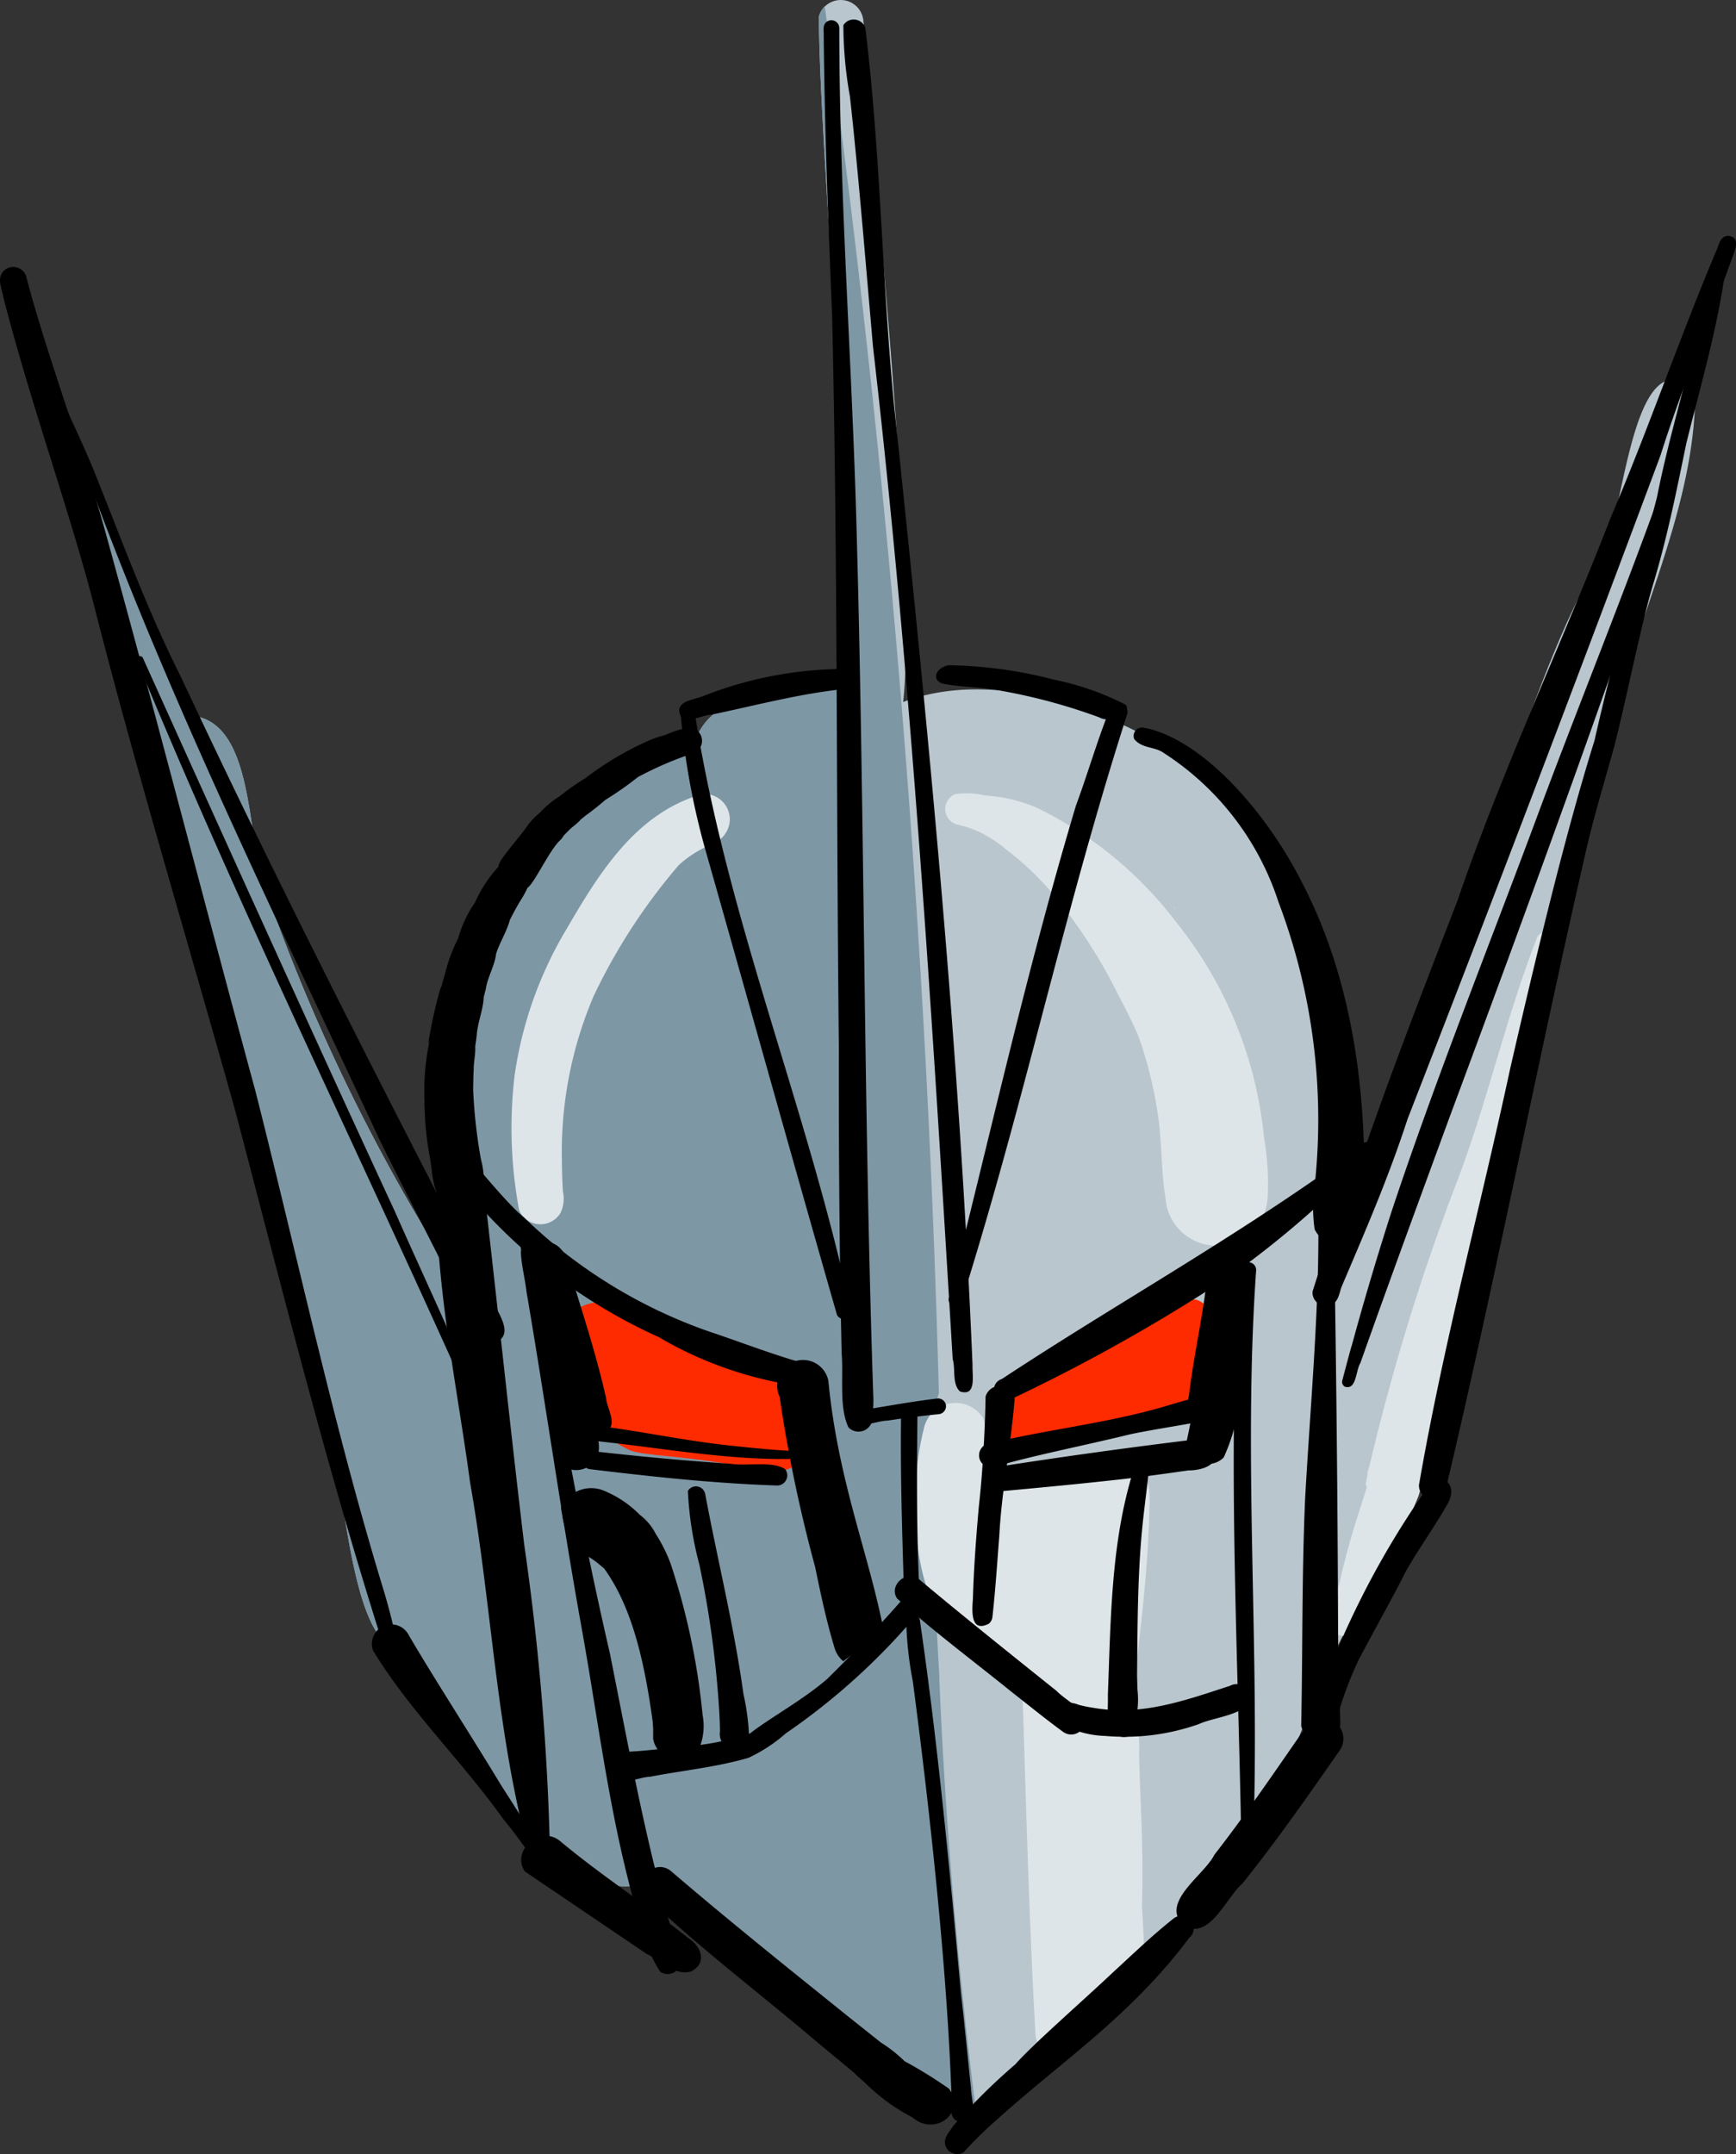 <svg xmlns="http://www.w3.org/2000/svg" xmlns:xlink="http://www.w3.org/1999/xlink" width="82.602" height="102.465" viewBox="0 0 82.602 102.465">
  <rect x="0" y="0" width="82.602" height="102.465" fill="#333333" stroke="none"/>
  <defs>
    <clipPath id="clip-path">
      <rect id="Rectangle_1005" data-name="Rectangle 1005" width="82.602" height="102.465" fill="none"/>
    </clipPath>
  </defs>
  <g id="Group_17206" data-name="Group 17206" clip-path="url(#clip-path)">
    <path id="Path_81861" data-name="Path 81861" d="M80.668,18.543c-3.232-2.788-3.43,7.243-4.658,8.333-2.644,3.87-6.553,17.315-7.281,19.207-1.133,2.933-3.144,7.726-4.654,11.1-.171-6.872-1.015-14.309-5.882-19.562-3.376-3.2-10.242-6.126-15.22-4.227.714-6.268-1.7-27.863-1.879-32.327l-.009.021A1.081,1.081,0,0,0,38.966.78c-.018,5.33,1.741,26.842,1.717,31.529-2.455.489-7.032.212-7.678,3.24-10.734,2.96-13.012,15.314-11.6,24.857a88.757,88.757,0,0,1-8.825-18.237c-.887-2.361-.416-8.289-3.841-8.131-1.4-3.618-2.8-7.164-4.076-10.833C1.519,20.66,7.04,34.27,7.463,35.118c-.174,3.955,1.466,6.84,2.407,11.046,1.418,4.547,2.139,9.329,3.946,13.746,0,2.279,1.247,4.544,1.494,6.857,1.1,2.2,1.159,12.5,4.139,11.613q.207.3.443.575c.082,1.453,7.419,12.83,10.922,10.446,2.825,1.7,12.449,11.734,14.96,10.693,3.7,1.486,6.988-6.2,9.362-7.62.859-.883,4.4-2.473,2.529-3.59,3.932-3.283,4.3-8.131,6.973-12.368,5.289-8.623,6.422-18.92,9.035-28.523,1.183-4.424,2.088-9.489,2.854-12.98,1.251-5.45,4.184-10.937,4.132-16.46" fill="#b9c6ce"/>
    <path id="Path_81862" data-name="Path 81862" d="M44.7,79.767a123.2,123.2,0,0,1-.141-12.949,1.652,1.652,0,0,1,.115-.533A598.121,598.121,0,0,0,39.242.295a1.058,1.058,0,0,0-.276.485c-.021,5.332,1.741,26.843,1.716,31.528-2.454.49-7.031.213-7.678,3.24-10.733,2.959-13.012,15.316-11.6,24.859A88.8,88.8,0,0,1,12.582,42.17c-.886-2.361-.417-8.29-3.841-8.131-1.4-3.62-2.8-7.164-4.077-10.833-3.141-2.547,2.379,11.064,2.8,11.912-.176,3.954,1.466,6.841,2.406,11.047,1.419,4.547,2.14,9.329,3.946,13.746,0,2.279,1.249,4.544,1.495,6.856,1.094,2.2,1.159,12.5,4.139,11.612.139.2.285.388.442.575.082,1.453,7.42,12.83,10.923,10.447,2.827,1.7,12.45,11.734,14.959,10.692a2.591,2.591,0,0,0,.643.167c-.851-6.807-1.447-13.636-1.725-20.483" fill="#7e97a5"/>
    <path id="Path_81863" data-name="Path 81863" d="M54.261,70.017a1.455,1.455,0,0,0-1.955-.089,1.6,1.6,0,0,0-.8.019c-.312.023-.622.053-.934.085-.372.03-.746.06-1.119.085a4.819,4.819,0,0,0-1.692.1,1.949,1.949,0,0,0-.62.146c-.048,0-.1.006-.146.008a6.688,6.688,0,0,0-.2-2.889A1.548,1.548,0,0,0,43.948,68c-.676,2.68-.628,7.048,1.035,9.349A14.329,14.329,0,0,0,48.117,80.2a6.5,6.5,0,0,0,3.641,1.654c2.02-.048,2.3-2.314,2.456-3.9.213-1.886.4-3.771.46-5.668,0-.764.2-1.68-.413-2.27" fill="#dee5e8"/>
    <path id="Path_81864" data-name="Path 81864" d="M32.942,37.925c-2.893,1.049-4.543,3.794-6.019,6.324a18.69,18.69,0,0,0-2.433,6.876,21.171,21.171,0,0,0,.212,6.439,1.107,1.107,0,0,0,1.967.132,1.571,1.571,0,0,0,.115-1.017c-.031-.493-.045-.988-.048-1.483a18.842,18.842,0,0,1,1.512-7.818,27.869,27.869,0,0,1,4.05-6.227,5.3,5.3,0,0,1,1.219-.832c.329-.2.753-.292.969-.63a1.2,1.2,0,0,0-1.548-1.765" fill="#dee5e8"/>
    <path id="Path_81865" data-name="Path 81865" d="M60.122,53.989c.03.22.059.44.089.661-.02-.156-.04-.311-.059-.466a19.375,19.375,0,0,0-4.177-10.308,18.47,18.47,0,0,0-6.608-5.438A7.277,7.277,0,0,0,47,37.851a.356.356,0,0,0-.073-.01h-.048a3.806,3.806,0,0,0-1.446-.061.766.766,0,0,0,.09,1.435,5.072,5.072,0,0,1,1.888.838c.07.047.139.1.207.145l.042.033c.089.076.216.175.3.243a14.034,14.034,0,0,1,2.633,2.662,24.756,24.756,0,0,1,2.158,3.3c.48.935.987,1.857,1.407,2.82a19.7,19.7,0,0,1,.988,4.139c.008.069.016.149.027.243.106,1.125.106,2.26.288,3.379a2.377,2.377,0,0,0,.053.345v.014a.278.278,0,0,0,.01.055l-.008-.052a2.436,2.436,0,0,0,4.806-.585,12.435,12.435,0,0,0-.2-2.8" fill="#dee5e8"/>
    <path id="Path_81866" data-name="Path 81866" d="M74.016,44.563a.5.5,0,0,0-.911.115c-1.439,3.71-2.307,7.611-3.705,11.337a104.608,104.608,0,0,0-4.239,13.721c-.042.131-.086.279-.115.353.01,0,.025.01.037.012-.033.17-.073.333-.1.506a.576.576,0,0,0,.06.125c-.359,1.121-.731,2.239-1.02,3.38-.107.39-.2.786-.287,1.18a9.923,9.923,0,0,0-.46,1.876.649.649,0,0,0,1.041.512,3.233,3.233,0,0,0,.575-1.665c.06-.191.123-.384.184-.575a.935.935,0,0,0,.433-.575l.012-.033a.6.6,0,0,0,.246-.126,2.07,2.07,0,0,0,.474-.772c.433-.92.876-1.831,1.254-2.775.592-1.916.835-3.929,1.281-5.885a34,34,0,0,0,1.15-3.237,57.611,57.611,0,0,0,2.033-8.853c.2-.864.459-1.712.735-2.553A.48.48,0,0,0,72.5,50.1c.247-.875.494-1.751.73-2.629.254-.85.541-1.689.837-2.529a.5.5,0,0,0-.05-.386" fill="#dee5e8"/>
    <path id="Path_81867" data-name="Path 81867" d="M54.333,90.675c.092-2.391-.067-4.8-.135-7.192a7.673,7.673,0,0,0-.024-1.072v-.023a2.3,2.3,0,0,0-.088-.41.982.982,0,0,0-.805-.63c-.147-.7-.452-1.3-1.265-1.347a1.211,1.211,0,0,0-1.177,1.09,2.47,2.47,0,0,0-.274-.592.936.936,0,0,0-.133-.11c0-.154-.008-.306-.01-.459a.9.9,0,0,0-1.791-.065v.065c.192,5.633.322,11.278.644,16.9a.942.942,0,0,0,1.036.835,1.045,1.045,0,0,0,.175-.036c.736-.2.745-1.009.746-1.655a.986.986,0,0,0,.23-.015c.8-.115,1.006-.817,1.079-1.544a1.24,1.24,0,0,0,.977-.822c.015-.009.031-.014.046-.023a1,1,0,0,0,.59-.393,1.589,1.589,0,0,0,.255-1.093c-.015-.472-.043-.941-.074-1.412" fill="#dee5e8"/>
    <path id="Path_81868" data-name="Path 81868" d="M55.887,43.234c-.009-.034-.021-.07-.031-.1V43.1c.016.053.03.1.037.129" fill="#f0fdff"/>
    <path id="Path_81869" data-name="Path 81869" d="M47.862,66.19h-.015l.033-.023a1.407,1.407,0,0,1,.219-.141c.125-.168.245-.336.38-.494,1.37-1.609,3.539-2.069,5.4-2.9.98-.33,2.012-1.029,3.07-.8a1.093,1.093,0,0,1,.69.73,1.352,1.352,0,0,1,.245,1.4c-.618,1.15-.313.6-.888,1.643l-.014.015a1.963,1.963,0,0,1-.31.425,1.375,1.375,0,0,1-.248.673,2.152,2.152,0,0,1-1.4.728c-.322.115-1.438.486-1.725.569-1.755.521-4.886,1.308-5.339.586a1.527,1.527,0,0,1-.115-2.4" fill="#ff2b00"/>
    <path id="Path_81870" data-name="Path 81870" d="M27.935,62.043a1.668,1.668,0,0,1,.586-.091c.853-.239,3.124.983,4.769,1.859.416.22.819.46,1.225.69h.04a2.02,2.02,0,0,1,.943.115,2.081,2.081,0,0,1,1.053.783,2.321,2.321,0,0,1,2.513,1.883,2.388,2.388,0,0,1-3.149,2.6v.005l-.115-.052c-.115-.013-.219-.025-.33-.04-2.921-.587-5.077-.533-5.6-.861a4.686,4.686,0,0,1-1.364-.984,7.528,7.528,0,0,1-1.629-2.81,2.077,2.077,0,0,1,.6-2.875,2.052,2.052,0,0,1,.468-.229" fill="#ff2b00"/>
    <path id="Path_81871" data-name="Path 81871" d="M32.389,33.992a.352.352,0,0,1,.689.038c1.54,9.754,5.316,18.587,7.418,28.324a.354.354,0,0,1-.672.187c-2.169-7.561-4.124-14.6-6.264-22.129a34.905,34.905,0,0,1-1.171-6.42"/>
    <path id="Path_81872" data-name="Path 81872" d="M33.56,33.072a18.4,18.4,0,0,1,6.5-1.25c.448.115.42.92-.031.968-2.08.23-4.11.773-6.156,1.2-.434.011-1.131.437-1.479.07-.377-.761.783-.775,1.161-.993"/>
    <path id="Path_81873" data-name="Path 81873" d="M40.046,64.291c-.107-4.838-.141-9.678-.132-14.517-.127-11.589-.05-23.183-.32-34.769-.183-4.441-.36-8.884-.4-13.325.01-.214-.059-.45.107-.615a.377.377,0,0,1,.635.276c0,8.132.634,16.243.836,24.374.37,13.52.324,27.048.776,40.566a6.222,6.222,0,0,1-.085,1.416.67.67,0,0,1-.881.346.69.69,0,0,1-.208-.143c-.47-.968-.224-2.5-.334-3.6"/>
    <path id="Path_81874" data-name="Path 81874" d="M45.334,64.693C44.362,48.513,43.379,32.42,41.54,16.5c-.335-3.823-.726-8.592-1.1-11.918a19.238,19.238,0,0,1-.31-3.386.581.581,0,0,1,1.046.144c.728,5.946.788,11.957,1.362,17.918,1.609,15.19,3.1,30.4,3.737,45.678-.02.5.2,1.512-.6,1.25-.371-.352-.213-1.022-.333-1.5"/>
    <path id="Path_81875" data-name="Path 81875" d="M51.2,38.306c.585-1.574,1.047-3.225,1.686-4.763a.447.447,0,0,1,.73.483c-3.037,9.469-4.858,18.377-7.907,28.03a.334.334,0,0,1-.569-.276c1.986-7.818,3.686-15.543,6.059-23.473"/>
    <path id="Path_81876" data-name="Path 81876" d="M47.674,65.592c5.205-3.432,10.578-6.417,15.966-10.248.46-.239.934-.958,1.39-1.021a.33.33,0,0,1,.162.585,45.143,45.143,0,0,1-6.486,5.669A84.543,84.543,0,0,1,48.013,66.6a.531.531,0,1,1-.38-.992.352.352,0,0,1,.046-.015"/>
    <path id="Path_81877" data-name="Path 81877" d="M46.291,76.075c.043-1.475.153-2.946.284-4.415.218-1.925.307-4.192.32-5.23a.714.714,0,0,1,1.386.076c-.167,2.184-.616,4.342-.732,6.531-.1,1.3-.184,2.6-.329,3.892a.476.476,0,0,1-.177.311c-.874.434-.793-.615-.752-1.165"/>
    <path id="Path_81878" data-name="Path 81878" d="M38.008,65.484a.556.556,0,0,1,1.1-.156c.378,3.552,1.077,7.059,1.664,10.577a.8.8,0,0,1-.067.7.583.583,0,0,1-1.035-.26c-.535-3.625-1.264-7.221-1.664-10.864"/>
    <path id="Path_81879" data-name="Path 81879" d="M20.438,53.712c-.025.035-.018.018.059-.115a.337.337,0,0,1,.053-.046c.005,0,.008-.015.013-.019l-.012.018a.377.377,0,0,1,.271-.092c-.041-.01-.049-.012.01,0a.4.4,0,0,1,.085.015h.027l.013.014a.308.308,0,0,1,.069.032.485.485,0,0,0-.063-.025c1.209,1.323,3,3.626,3.98,4.426a24,24,0,0,0,8.815,5.423c1.44.48,2.858,1.035,4.318,1.454a.621.621,0,0,1,.009,1.141A18.149,18.149,0,0,1,31.341,63.6a25.557,25.557,0,0,1-10.092-8.163,4.209,4.209,0,0,1-.825-1.527.42.42,0,0,1,.016-.2"/>
    <path id="Path_81880" data-name="Path 81880" d="M56.569,66.4c.23-1.963.7-3.894.891-5.864.029-.2,0-.43.176-.562a.393.393,0,0,1,.632.351c-.2,2.218-.378,4.44-.77,6.633a.523.523,0,0,1-.383.517c-.712.141-.68-.6-.548-1.073"/>
    <path id="Path_81881" data-name="Path 81881" d="M46.93,68.7c2.775-.69,5.641-.977,8.393-1.773-.169.053.837-.251,1.1-.321.394-.087.914-.314,1.22.057.444.69-.384.962-.94,1.034-.975.177-1.954.325-2.925.528-2.059.508-4.86,1.061-6.384,1.533a.578.578,0,1,1-.46-1.061"/>
    <path id="Path_81882" data-name="Path 81882" d="M47.5,69.768q4.684-.73,9.39-1.3a.747.747,0,0,1,.838.326c.429.859-.483,1.15-1.188,1.15-1,.142-2,.284-3,.4-2.032.23-4.1.425-6.117.609a.606.606,0,0,1,.074-1.184"/>
    <path id="Path_81883" data-name="Path 81883" d="M27.883,67.759c2.255.239,4.472.742,6.729.988,1,.109,2.008.213,3.016.269a.188.188,0,0,1,.147.115c.09.364-.425.248-.648.271-3.139-.02-6.228-.623-9.342-.912a.365.365,0,0,1,.1-.724"/>
    <path id="Path_81884" data-name="Path 81884" d="M28.163,69.023q3.311.382,6.636.608c.738.115,1.995-.146,2.564.258a.483.483,0,0,1-.444.77c-2.971-.1-5.925-.421-8.872-.777a.434.434,0,0,1,.115-.859"/>
    <path id="Path_81885" data-name="Path 81885" d="M27.073,60.335c.622,2.036,1.29,4.06,1.759,6.138.031.513.639,1.38-.063,1.636-.46.136-.629-.35-.68-.705-.174-.782-.311-1.574-.516-2.35-.36-1.5-.862-2.843-1.321-4.544a.431.431,0,0,1,.821-.174"/>
    <path id="Path_81886" data-name="Path 81886" d="M25.611,58.944c.551,3.362,1.59,6.659,2.083,10.015a.438.438,0,0,1-.85-.046c-.66-3.291-1.538-6.536-2.117-9.843a.447.447,0,0,1,.885-.126"/>
    <path id="Path_81887" data-name="Path 81887" d="M52.724,81.475c-.028-.125,0-.5-.009-.862.144-3.7.141-7.544,1.35-11.081a.822.822,0,0,1,.216-.373.206.206,0,0,1,.061-.082c.4-.2.369.368.345.614-.09.965-.23,1.926-.327,2.892-.238,2.348-.23,4.714-.257,7.065,0,.009.014.586.02.726a4.13,4.13,0,0,1,0,.943c.243.558-.017,1.392-.749,1.3a.921.921,0,0,1-.665-1.119l.006-.022"/>
    <path id="Path_81888" data-name="Path 81888" d="M34.257,82.369c0-.289-.014-.575-.028-.865a47.884,47.884,0,0,0-.95-7.074,16.582,16.582,0,0,1-.549-3.508.447.447,0,0,1,.826.152c.594,3.171,1.379,6.311,1.819,9.512a10.932,10.932,0,0,1,.272,2.2.739.739,0,0,1-.949.393.755.755,0,0,1-.442-.8"/>
    <path id="Path_81889" data-name="Path 81889" d="M24.783,59.543a.269.269,0,0,1,.14-.183.31.31,0,0,1,.423.113.318.318,0,0,1,.037.1c1.048,6.387,2.177,12.762,3.636,19.07.932,4.669,1.839,9.669,3.111,13.72.072.358.3.727.23,1.094a.613.613,0,0,1-.756.421.621.621,0,0,1-.192-.093,5.646,5.646,0,0,1-.7-1.526c-1.609-4.861-2.158-10-3.072-15.018-.94-5.249-1.69-10.538-2.588-15.8-.072-.634-.247-1.265-.269-1.9"/>
    <path id="Path_81890" data-name="Path 81890" d="M57.778,88.231c1.544-1.981,2.949-4.061,4.384-6.121a1,1,0,0,1,.65-.38.982.982,0,0,1,.919,1.553c-1.494,2.137-2.981,4.281-4.619,6.313-.772.668-1.581,2.749-2.8,1.989-1.137-1.094.977-2.373,1.466-3.354"/>
    <path id="Path_81891" data-name="Path 81891" d="M62.458,61.425a40.348,40.348,0,0,1,1.764-4.681c1.555-4.694,3.357-9.312,5.137-13.926,2.108-6.177,4.914-12.094,7.274-18.179,1.774-4.163,3.24-8.445,4.992-12.619.16-.3.182-.785.6-.8.633.057.313.729.175,1.1-1.112,3.123-2.392,6.183-3.392,9.345q-5.9,15.818-12.029,31.551c-.932,2.854-1.983,5.26-3.147,8-.115.312-.14.709-.5.849a.634.634,0,0,1-.83-.335.619.619,0,0,1-.047-.315"/>
    <path id="Path_81892" data-name="Path 81892" d="M80.561,17.851c-.013.07-.037.256-.095.14.012-.07.036-.255.095-.14"/>
    <path id="Path_81893" data-name="Path 81893" d="M67.524,70.6c1.15-6.644,2.919-13.186,4.336-19.782,1.164-5.059,2.6-11.1,4.009-15.591.892-3.95,2.036-7.962,2.974-11.58.546-2.776,1.4-5.484,2-8.247a14.485,14.485,0,0,1,.561-2.49.4.4,0,0,1,.633.353c-.4,2.651-1.159,5.228-1.8,7.829-.46,2.234-.906,4.469-1.565,6.657-.591,1.963-1.238,5.3-1.855,7.73-.559,2.011-1.022,3.5-1.424,5.306-2.238,9.78-4.15,19.626-6.445,29.394-.107.345-.074.765-.377,1.009a.657.657,0,0,1-1.051-.587"/>
    <path id="Path_81894" data-name="Path 81894" d="M.431,13.575C1.7,16.449,3.123,19.25,4.363,22.13c1.366,3.378,2.6,6.81,4.246,10.068C13.317,42.261,18.39,52.139,23.5,62.01c.315.609.992,1.621-.07,1.876a.689.689,0,0,1-.725-.4l-1.195-2.421c-1.121-2.286-2.311-4.539-3.437-6.822C13.155,43.666,7.969,33.18,3.986,22.214c-1.155-2.891-2.529-5.69-3.761-8.546-.056-.115.148-.23.206-.09"/>
    <path id="Path_81895" data-name="Path 81895" d="M.125,12.943a.646.646,0,0,1,1.142.287c.947,3.619,2.679,8.174,3.794,12.242,2.427,8.791,4.7,17.617,7.091,26.422,2.019,7.957,3.735,15.991,6.059,23.609a29.364,29.364,0,0,1,.723,2.861.345.345,0,0,1-.65.049c-2.7-8.443-4.846-17.043-7.1-25.611C9.1,45.329,6.539,36.893,4.5,28.9c-1.15-4.49-3.053-9.733-4.339-14.755-.061-.4-.308-.833-.037-1.2"/>
    <path id="Path_81896" data-name="Path 81896" d="M29.9,83.32c.289,0,1.265-.087,2.414-.23a12.441,12.441,0,0,0,3.376-.636c.892-.707,2.546-1.609,3.679-2.6.965-.946,2.535-2.564,3.8-4.042.377-.513,1.192.083.794.588a31.247,31.247,0,0,1-6.569,6.048,7.47,7.47,0,0,1-1.775,1.165c-1.525.447-3.122.6-4.679.9-.61.032-.743.3-1.354,0a.671.671,0,0,1,.315-1.193"/>
    <path id="Path_81897" data-name="Path 81897" d="M43.725,75.116c2.153,1.8,4.346,3.555,6.54,5.309.434.448,1.149.751,1.353,1.358a.652.652,0,0,1-1.029.6c-.835-.609-1.636-1.264-2.451-1.9-1.818-1.471-3.724-2.887-5.451-4.446-.423-.619.452-1.392,1.035-.92"/>
    <path id="Path_81898" data-name="Path 81898" d="M50.984,81a1.533,1.533,0,0,1,.345.094,5.829,5.829,0,0,0,.628.13c2.314.421,4.316-.3,6.57-1.035a.647.647,0,0,1,.92.787c-.414.629-1.711.716-2.407,1.035a10.6,10.6,0,0,1-4.45.563,4.646,4.646,0,0,1-1.66-.359l.053.069c-.3-.094-.682-.13-.811-.46A.63.63,0,0,1,50.987,81"/>
    <path id="Path_81899" data-name="Path 81899" d="M45.275,99.757c-.2-5.956-1-13.377-1.84-19.775a16.838,16.838,0,0,1-.318-3.078.369.369,0,0,1,.652.164c.859,5.889,1.415,11.815,1.954,17.742.176,1.5.319,3.009.478,4.515,0,.534.413,1.553-.422,1.609-.657,0-.525-.734-.5-1.179"/>
    <path id="Path_81900" data-name="Path 81900" d="M31.906,88.985c2.8,2.4,5.692,4.714,8.569,7.028l1.447,1.15a6.561,6.561,0,0,1,1.118.881,21.793,21.793,0,0,1,2.12,1.313c.814,1.178-.7,2.277-1.738,1.363a9.106,9.106,0,0,1-2.177-1.564c-.187-.188-.421-.356-.6-.557l-1.761-1.46c-2.748-2.335-5.664-4.53-8.26-7.013-.521-.763.557-1.717,1.281-1.139"/>
    <path id="Path_81901" data-name="Path 81901" d="M45.372,101.108a28.307,28.307,0,0,1,2.946-2.921c.776-.895,3.256-3.06,4.641-4.369.946-.87,1.873-1.76,2.881-2.56a.618.618,0,0,1,.449-.123.592.592,0,0,1,.291,1.048c-2.8,3.74-6.065,5.854-9.229,8.717a17.694,17.694,0,0,0-1.5,1.48.589.589,0,0,1-.808-.2.57.57,0,0,1-.078-.214c-.044-.345.241-.585.4-.858"/>
    <path id="Path_81902" data-name="Path 81902" d="M27.1,73.563c-.014-.062-.024-.125-.039-.186-.086-.345-.184-.7-.269-1.061-.029-.2-.069-.4-.1-.605a1.579,1.579,0,0,1,2.039-.805,5.153,5.153,0,0,1,1.713,1.15,2.624,2.624,0,0,1,.757.907,7.174,7.174,0,0,1,.722,1.455,32.928,32.928,0,0,1,1.508,7.16,2.764,2.764,0,0,1-.143,1.54,1.2,1.2,0,0,1-2.21-.4v-.427c0-.033-.008-.247-.024-.413-.422-3.1-1.053-5.539-2.312-7.274-.176-.14-.345-.3-.534-.421l-.161-.109c-.08-.037-.092-.048-.071-.047h-.006a2.2,2.2,0,0,1-.867-.447"/>
    <path id="Path_81903" data-name="Path 81903" d="M42.081,77.744a1.47,1.47,0,0,0-.423.22c-.275.215-.6.369-.883.569-.221.154-.435.319-.646.485a.6.6,0,0,1-.05-.038,1.286,1.286,0,0,1-.355-.547c-.391-1.277-.668-2.581-.936-3.888a68.793,68.793,0,0,1-1.692-8.1,1.23,1.23,0,0,1,2.225-1.05,1.253,1.253,0,0,1,.093.279c.469,4.87,1.985,8.371,2.667,12.072"/>
    <path id="Path_81904" data-name="Path 81904" d="M20.2,52.691a2.747,2.747,0,0,1,0-.287,11.433,11.433,0,0,1,.24-2.9c-.026.062-.051.115-.065.155a20.654,20.654,0,0,1,.575-2.614.7.7,0,0,1,.067-.153c.02-.1.068-.27.146-.528a7.7,7.7,0,0,1,.635-1.725,5.712,5.712,0,0,1,.805-1.714,6.2,6.2,0,0,1,1.117-1.7c-.06-.261,1.109-1.506,1.41-2a3.7,3.7,0,0,1,.54-.55,4.623,4.623,0,0,1,.96-.8,11.655,11.655,0,0,1,1.23-.863,14.777,14.777,0,0,1,2.976-1.769l-.027.008a5.221,5.221,0,0,1,.837-.284,4.762,4.762,0,0,1,1.123-.36.632.632,0,0,1,.256,1.211,16.494,16.494,0,0,0-2.669,1.143,15.84,15.84,0,0,1-1.556,1.09,11.791,11.791,0,0,1-.946.75c-.1.087-.169.138-.213.171-.168.212-.43.362-.609.562l-.085.083a.775.775,0,0,1-.115.114,1.114,1.114,0,0,1-.15.21c-.516.442-1.248,2.069-1.578,2.284a5.071,5.071,0,0,1-.376.671c-.165.286-.326.574-.471.873-.144.543-.479,1.054-.651,1.6-.063.558-.405,1.107-.489,1.663.154-.575-.047.17-.092.376l-.006-.044c-.006.63-.3,1.265-.337,1.9-.032.24-.053.42-.071.5.026.371-.08.762-.07,1.132-.021.2-.025.845-.027.939a24.111,24.111,0,0,0,.371,3.313A3.893,3.893,0,0,1,23,56.558a1.18,1.18,0,0,1-1.3.866c-1.2-.161-1.073-1.57-1.265-2.466a14.686,14.686,0,0,1-.23-2.264"/>
    <path id="Path_81905" data-name="Path 81905" d="M6.515,31.3a.16.16,0,0,1,.213-.076A.165.165,0,0,1,6.8,31.3c3.962,8.785,7.933,17.564,11.982,26.312C20.337,61.129,22,64.6,23.408,68.186c.041.115.132.23.031.33a.163.163,0,0,1-.231,0,.165.165,0,0,1-.032-.046C17.766,56.217,11.807,44.211,6.693,31.835c-.052-.182-.206-.345-.177-.538"/>
    <path id="Path_81906" data-name="Path 81906" d="M59.063,87.659c-.141-8.518-.6-17.047-.2-25.568a6.084,6.084,0,0,1,.3-1.967.371.371,0,0,1,.606.307c-.637,9.083.2,18.184-.146,27.275-.029.345-.6.317-.562-.048"/>
    <path id="Path_81907" data-name="Path 81907" d="M45.126,31.644a20.9,20.9,0,0,1,5.007.681,13.163,13.163,0,0,1,3.419,1.193c.359.416-.689.92-1.245.606a27.293,27.293,0,0,0-4.6-1.253c-.906-.193-1.954-.172-2.856-.355-.534-.175-.345-.733.275-.873"/>
    <path id="Path_81908" data-name="Path 81908" d="M22.364,70.494c-.632-4.733-1.86-10.365-1.55-15.149.115-.951,2.043-.167,2.171.805.67,5.762,1.265,11.534,1.954,17.293a120.981,120.981,0,0,1,1.236,14.98.481.481,0,0,1-.421.534.475.475,0,0,1-.113,0c-.664-.161-.518-1.415-.76-1.96-1.307-5.419-1.544-11.018-2.517-16.5"/>
    <path id="Path_81909" data-name="Path 81909" d="M19.447,77.775c1.136,1.947,2.989,4.816,4.4,7.148.773,1.192,1.505,2.414,2.34,3.564.072.115.175.23.15.375-.132.49-.631.262-.768-.1a22.586,22.586,0,0,0-1.627-2.24c-1.955-2.747-4.438-5.127-6.191-8.009a.927.927,0,0,1,1.7-.732"/>
    <path id="Path_81910" data-name="Path 81910" d="M24.976,89.022c-.675-.984.719-2.21,1.65-1.466,1.962,1.641,4.123,3.038,6.125,4.632.619.392.919,1.18.135,1.588-.782.23-1.461-.53-2.125-.839"/>
    <path id="Path_81911" data-name="Path 81911" d="M63.469,58.376c.106,5.99.181,12.978.2,19.3.006,1.38.063,2.766.1,4.15a.849.849,0,0,1-.186.652.954.954,0,0,1-1.67-.389c.075-3.608.027-7.217.188-10.825.257-4.591.716-9.456.616-13.752a.393.393,0,0,1,.653-.315c.25.314.041.805.1,1.176"/>
    <path id="Path_81912" data-name="Path 81912" d="M64.309,64.042q.877-3.219,1.9-6.4c2.172-6.534,4.758-12.929,7.148-19.389,1.92-5.126,3.987-10.2,5.829-15.356.107-.221.077-.54.317-.666a.3.3,0,0,1,.394.381C76.461,32.849,72.75,42.992,68.984,53.11c-1.428,3.9-2.866,7.8-4.254,11.722-.23.376-.182,1.3-.735,1.131a.263.263,0,0,1-.134-.267q.216-.828.442-1.655"/>
    <path id="Path_81913" data-name="Path 81913" d="M54.5,34.626c2.862.616,5.842,4.183,7.418,7.287,2.65,5.059,3.219,10.922,2.934,16.529a1.264,1.264,0,0,1-2.3.028,7.556,7.556,0,0,1,.023-2.262A29.245,29.245,0,0,0,60.83,42.9a13.323,13.323,0,0,0-5.525-7.128c-.394-.249-.981-.182-1.332-.609a.4.4,0,0,1,.523-.526"/>
    <path id="Path_81914" data-name="Path 81914" d="M56.473,68.51A64.665,64.665,0,0,0,57.7,60.143a.9.9,0,0,1,1.776.222c-.45,2.952.033,6.224-1.255,8.968a1.024,1.024,0,0,1-1.744-.828"/>
    <path id="Path_81915" data-name="Path 81915" d="M26.178,67.074c-.149-2.422-1.15-5.277-1.257-7.243a1.034,1.034,0,0,1,2.02.115c.545,2.414.875,4.856,1.254,7.295.031.675.469,1.355.235,2.019a1.109,1.109,0,0,1-1.783.362,1.164,1.164,0,0,1-.322-1.053c-.024-.264-.094-1.251-.147-1.486"/>
    <path id="Path_81916" data-name="Path 81916" d="M62.6,81.165A41.537,41.537,0,0,1,67.66,71.132c.316-.47.316-.7.821-.77.67.059.646.675.445,1.089-.643,1.15-1.424,2.212-2.07,3.355-.283.623-1.566,2.92-2.184,4.1a16.255,16.255,0,0,0-1.013,2.68.575.575,0,0,1-.3.3.566.566,0,0,1-.749-.723"/>
    <path id="Path_81917" data-name="Path 81917" d="M40.826,67.109c1.252-.2,2.5-.435,3.756-.584a.377.377,0,0,1,.428.316.384.384,0,0,1-.324.426c-.817.082-1.63.18-2.44.306-.516.015-1.093.309-1.581.143a.344.344,0,0,1-.049-.485.354.354,0,0,1,.209-.122"/>
    <path id="Path_81918" data-name="Path 81918" d="M42.877,67.132a.391.391,0,1,1,.776.1c-.024,2.995-.053,5.627.109,8.762a.381.381,0,0,1-.742-.042c-.091-2.937-.188-5.878-.143-8.818"/>
  </g>
</svg>
